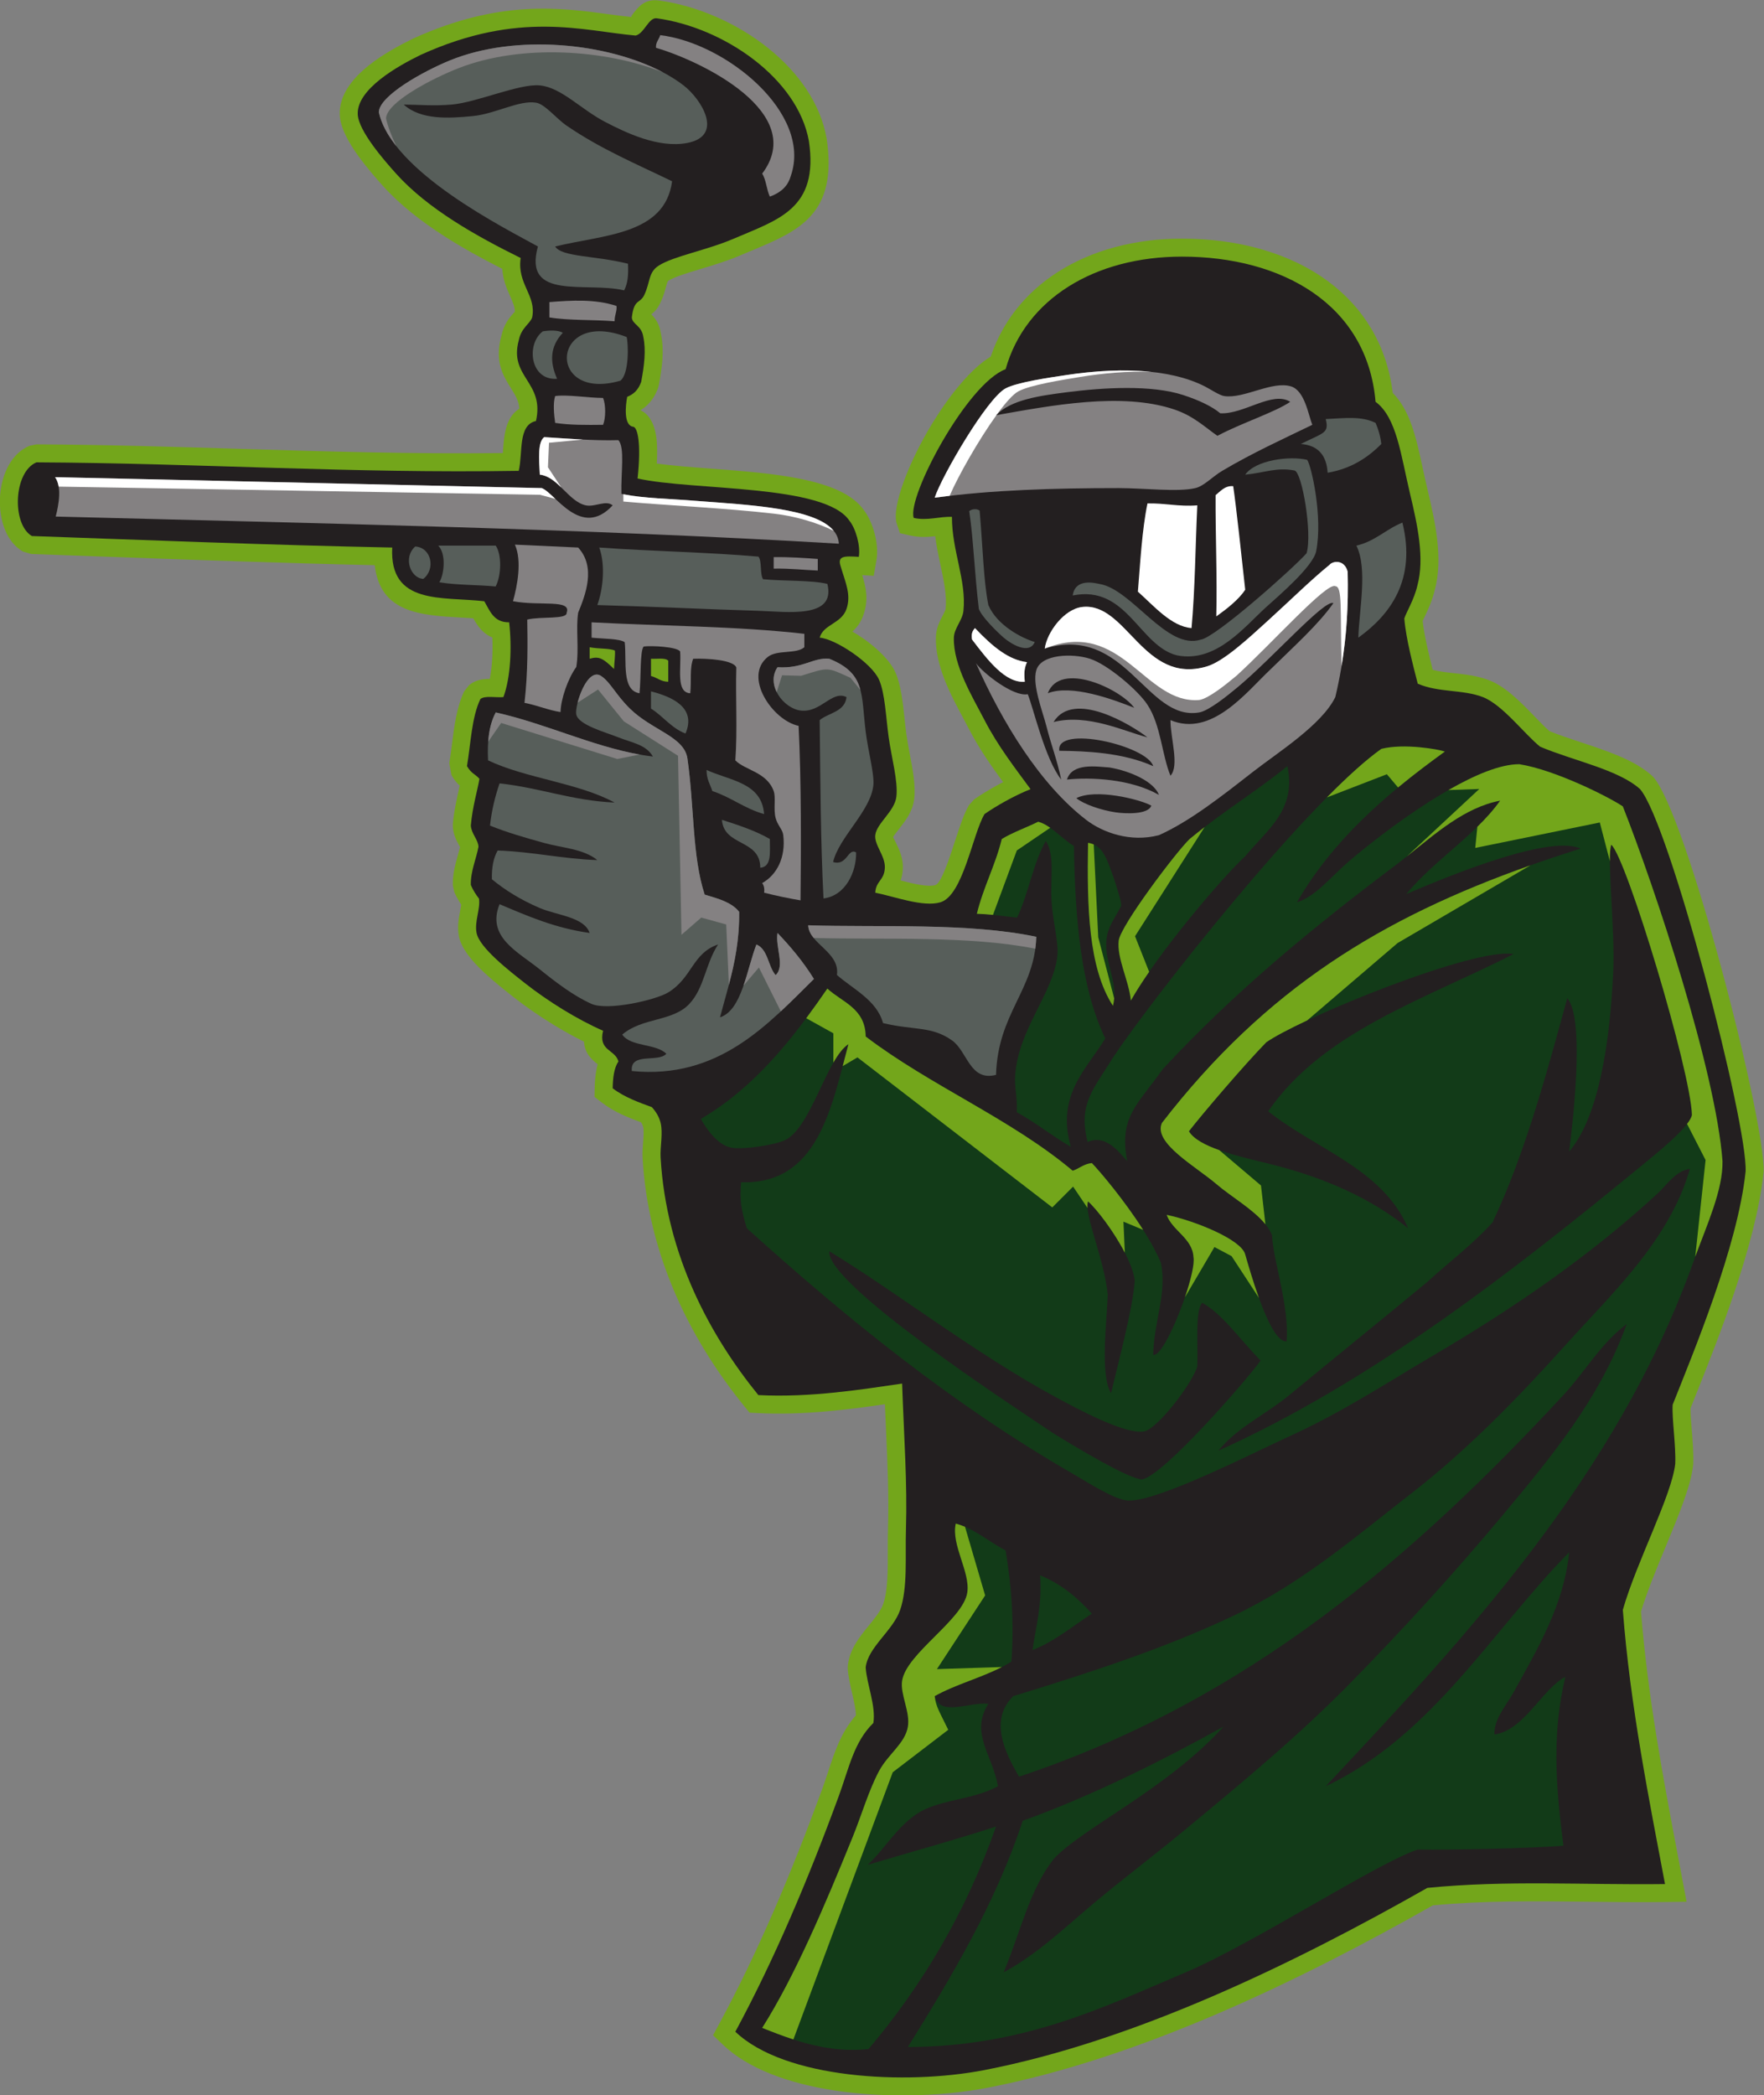 <?xml version="1.0" encoding="UTF-8" standalone="no"?>
<svg
   xmlns:dc="http://purl.org/dc/elements/1.1/"
   xmlns:cc="http://creativecommons.org/ns#"
   xmlns:rdf="http://www.w3.org/1999/02/22-rdf-syntax-ns#"
   xmlns:svg="http://www.w3.org/2000/svg"
   xmlns="http://www.w3.org/2000/svg"
   viewBox="0 0 588.827 699.147"
   height="699.147"
   width="588.827"
   xml:space="preserve"
   id="svg2"
   version="1.1"><rect x="0" y="0" width="588.827" height="699.147" fill="#808080" stroke="none"/><defs
     id="defs6" /><g
     transform="matrix(1.333,0,0,-1.333,0,699.147)"
     id="g10"><g
       transform="scale(0.1)"
       id="g12"><path
         id="path14"
         style="fill:#73a61b;fill-opacity:1;fill-rule:nonzero;stroke:none"
         d="m 1644.73,4084.45 c 38.61,-5.29 86.66,-8.91 136.89,-12.7 153.42,-11.58 325.49,-24.6 381.09,-103.09 11.78,-14.95 21.65,-36.92 27.46,-59.22 5.79,-22.24 8.02,-46.37 4.65,-65.97 l -6.87,-39.97 -28.9,1.81 c 9.96,-32.25 16.08,-61.42 3.29,-99.01 -6.63,-19.48 -16.62,-32.35 -27.88,-42.32 10.15,-5.87 20.25,-12.33 29.93,-19.19 34.34,-24.38 65.86,-55.5 78.15,-83.75 13.62,-31.31 18.12,-73.4 22.6,-115.2 1.53,-14.36 3.07,-28.68 4.74,-40.74 v 0.17 c 2.01,-14.62 5.08,-30.77 8.16,-46.97 7.59,-39.96 15.26,-80.32 11.21,-113.43 -3.84,-31.4 -21.35,-53.8 -37.93,-75.03 -7.53,-9.64 -14.69,-18.8 -14.86,-20.44 -0.08,-0.67 3.47,-6.49 7.05,-13.99 8.94,-18.83 18.35,-38.6 17.29,-64.45 -0.52,-12.43 -2.57,-22.07 -5.5,-30.07 33.37,-8.64 68.75,-16.93 86.87,-11.5 14.89,4.46 34.11,63.39 50.68,114.24 11.06,33.93 21.21,65.09 34.05,86.52 l 12.66,13.88 c 15.23,10.65 36.96,24.08 61.57,37.4 3.55,1.93 7.13,3.82 10.75,5.71 -30.15,41.14 -60.49,84.47 -86.38,134.61 -6.11,11.81 -9.67,18.46 -13.41,25.45 -31.43,58.64 -70.4,131.37 -68.48,202.58 0.6,22.46 8.77,38.23 17.03,54.16 3.47,6.72 7,13.52 7.31,16.54 3.49,33.32 -4.39,70.27 -12.53,108.43 -5.11,23.97 -10.31,48.35 -13.51,73.78 -19.51,-2.22 -39.81,-3.47 -63.81,2.02 l -24.55,5.61 -7.98,23.92 c -13.45,40.33 29.94,155.25 90.75,253.64 43.24,69.95 96.12,135.26 144.62,164.35 30.03,89.46 89.14,161.46 168.42,212.06 84.39,53.85 191.6,83.26 310.44,83.26 139.85,0 270.84,-35.6 367.93,-108.39 85.99,-64.46 144.88,-156.84 159.94,-278.03 43.95,-43.81 58.95,-113.4 75.49,-190.27 3.38,-15.68 6.85,-31.77 11.61,-51.77 9.66,-40.46 19.12,-82.14 24,-124.01 5.14,-44.11 4.87,-87.28 -5.99,-127.37 l 0.36,1.76 c -6.42,-28.2 -17.6,-51.67 -26.28,-69.89 -1.61,-3.37 -3.1,-6.5 -4.32,-9.13 4.24,-38.09 15.67,-84.6 25.28,-122.38 16.73,-4.26 35.36,-6.32 53.77,-8.35 29.61,-3.28 58.83,-6.52 88.16,-17.96 41.26,-16.11 79.4,-55.51 113.53,-90.75 13.53,-13.98 26.32,-27.19 36.99,-36.4 23.55,-9.62 51.52,-18.87 79.59,-28.17 66.66,-22.07 134.02,-44.37 177.37,-83.7 l 3.7,-3.86 c 39.18,-45.39 103.59,-237.85 159.88,-441.71 63.58,-230.29 118.64,-479.47 115.42,-546.78 l -0.35,-2.46 c -18.48,-177.79 -115.09,-419.39 -170.65,-558.38 -0.44,-1.11 -0.51,-1.21 -11.85,-29.88 -0.14,-13.56 1.43,-33.32 3.1,-54.26 2.23,-28.16 4.63,-58.26 3.57,-85.98 l -0.35,-3.16 c -5.34,-50.33 -36.04,-124.38 -68.44,-202.58 -23.05,-55.6 -47.04,-113.48 -61.87,-162.85 16.59,-212.285 56.51,-422.637 91.87,-609.024 4.16,-21.953 8.27,-43.574 12.26,-64.843 l 9.88,-52.578 -53.47,-0.684 c -65.78,-0.82 -130.25,-0.059 -194.19,0.703 C 3845,485.977 3716.45,487.5 3588.03,475.391 3420.06,380.254 3237.73,285.352 3051.36,205.195 2860.49,123.086 2664.51,55.977 2473.84,19.004 2361.41,-2.812 2217.22,-7.598 2088.58,12.188 1976.04,29.512 1873.7,65.918 1810.29,126.602 l -24.7,23.632 16.26,30.157 c 48.14,89.218 92.99,182.734 135.33,279.961 42.25,97.05 82.43,198.867 121.23,304.628 5.59,15.215 10.34,29.688 14.97,43.79 17.17,52.226 32.97,100.293 69.99,142.324 -0.46,15.976 -5.1,36.074 -9.62,55.686 -4.92,21.33 -9.73,42.2 -10.95,61.7 l 0.35,7.56 c 4.53,40.68 28.9,70.72 53.73,101.34 14.53,17.89 29.29,36.1 34.78,52.15 11.76,34.43 11.63,83.95 11.49,133.13 -0.04,18.79 -0.09,37.54 0.46,55.29 2.52,82.01 -1.11,163.42 -5.13,253.65 -0.84,18.85 -1.71,38.09 -2.54,58.22 -91.56,-13.28 -203.79,-28 -319.22,-22.11 l -19.76,1.02 -12.76,15.68 c -67.15,82.64 -132.77,183.3 -180.82,300.1 -39.8,96.8 -67.54,204.2 -74.17,320.94 -0.77,13.53 0.18,26.15 1.14,39.06 1.13,15.14 2.31,30.8 0.26,39.26 -0.71,2.95 -1.95,5.96 -3.63,8.96 -0.53,0.94 -1.1,1.88 -1.74,2.84 -30.1,11.09 -66.88,25.29 -98.46,49.64 l -18.01,13.91 0.43,22.48 c 0.3,15.14 1.39,30.18 4.17,44.9 0.92,4.89 2.04,9.65 3.37,14.28 -16.8,13.42 -32.48,27.97 -34.32,56.68 -24.6,12.11 -49.96,26.16 -74.9,41.36 -36.42,22.21 -71.62,46.5 -102.07,70.57 -18.97,15 -46.85,36.64 -74.33,62.38 -30.24,28.33 -56.08,59.67 -61.84,89.14 -4.58,23.44 -0.85,43.42 2.79,63 1.11,5.95 2.22,11.82 2.77,16.79 -1.38,2.07 -2.77,4.23 -4.16,6.48 -4.81,7.78 -9.23,15.95 -12.98,24.59 l -3.69,16.7 c -0.75,28.58 6.26,53.41 12.96,77.14 1.86,6.58 3.7,13.05 5.13,18.78 -0.69,1.23 -1.64,2.89 -2.59,4.67 -6.9,12.82 -14.02,26.02 -15.5,46.1 v 6.85 c 2.71,32.28 10.12,64.84 16.05,90.94 0.41,1.81 0.83,3.57 1.22,5.31 -6.44,5.73 -13.09,13.24 -20.72,26.35 l -5.45,29.71 c 2.71,16.35 4.64,31.54 6.56,46.72 5.96,47.1 11.92,94.19 30.9,133.59 l 12.48,15.65 c 16.44,13.02 33.86,15.24 51.47,15.11 2.54,12.91 4.32,27.04 5.46,41.77 1.59,20.72 1.85,41.86 0.95,62.01 -23.75,9.71 -36.6,28.23 -47.83,48.05 -9.51,0.66 -19.81,1.25 -30.08,1.82 -101.97,5.73 -202.989,11.43 -216.684,131.17 -224.582,4.87 -446.703,12.97 -661.93,20.79 -68.871,2.51 -137.164,5 -198.012,7.12 l -21.27,6.33 c -20.156,11.8 -34.797,30.71 -44.176,53.34 -10.246,24.7 -14.547,54.45 -12.949,83.07 1.617,28.86 9.359,58.18 23.199,81.81 12.199,20.84 29.105,37.37 50.883,46.4 l 17.402,3.51 c 173.352,-0.92 339.676,-6.03 505.961,-11.13 216.758,-6.65 433.455,-13.29 661.715,-10.67 0.04,0.68 0.08,1.36 0.13,2.04 3.1,43.11 6.21,86.22 41.08,109.1 -1.01,19.5 -10.14,34.08 -19.11,48.38 -21.94,35 -43.33,69.12 -25.67,134.2 l -0.34,-1.7 c 6.14,30.28 20.08,46.27 31.82,59.7 1.09,1.27 1.6,0.84 1.98,0.7 0.88,12.19 -4.83,25.02 -10.78,38.44 -9.18,20.65 -18.68,42.08 -20.45,70.27 -48.25,24.43 -98.18,51.58 -145.48,81.99 -57.7,37.09 -111.52,78.9 -154.11,126.36 -14.558,16.22 -38.75,43.57 -60.941,74.23 -24.687,34.11 -45.324,71.53 -46.488,103.05 -1.797,48.67 30.922,90.55 73.609,124.32 35.363,28 78.87,51.26 110.29,66.49 l 1.05,0.53 c 215.34,97.57 366.7,76.98 490.62,60.11 17.66,-2.4 34.65,-4.72 55.81,-6.82 -0.93,0.87 -1.87,1.99 -0.65,3.62 v -0.18 c 16.54,21.97 32.38,42.98 69.04,37.98 95.4,-13.02 195.88,-56.89 274.3,-120.13 73.92,-59.61 129.29,-137.07 144.83,-223.63 l 0.35,-1.41 c 28.34,-190.73 -70.14,-231.79 -189.44,-281.52 -9.83,-4.09 -19.86,-8.27 -26.43,-11.1 -32.62,-13.98 -67.25,-24.42 -99.4,-34.12 -34.73,-10.47 -66.21,-19.95 -81.12,-29.55 -2.25,-1.45 -3.91,-7.65 -5.99,-15.41 -2.94,-10.97 -6.2,-23.18 -13.63,-38.99 -7.74,-16.44 -15.49,-23.71 -23.09,-29.59 10.14,-10.32 20.22,-23.64 24.12,-48.21 4.35,-20.76 5.18,-42.3 3.74,-64.42 -1.3,-19.87 -4.72,-41.9 -9.13,-65.01 l -1.93,-7.2 c -6.41,-17.46 -15.07,-30.57 -25.59,-40.96 h 0.18 c -5.91,-5.84 -12.11,-10.52 -18.63,-14.39 20.86,-8.97 37.15,-33.97 40.8,-76.72 1.25,-14.67 1.49,-33.49 0.22,-56.78 v 0" /><path
         id="path16"
         style="fill:#231f20;fill-opacity:1;fill-rule:evenodd;stroke:none"
         d="m 1596.6,4047.12 c 141.09,-31.07 468.69,-13.58 530.38,-105.6 16.09,-19.74 28.21,-63.41 23.55,-90.49 -38.07,2.38 -54.24,2.18 -45.13,-24.72 11.91,-40.14 26.45,-70.19 14.4,-105.59 -12.67,-37.26 -57.77,-38.26 -67.2,-72 39.18,-2.86 130.36,-63.21 148.8,-105.6 14.87,-34.17 17.12,-94.22 24,-144 6.83,-49.42 23.92,-110.14 19.2,-148.8 -4.49,-36.78 -49.48,-66.18 -52.8,-96 -2.71,-24.34 25.22,-51.92 24,-81.6 -1.31,-31.81 -22.51,-32.66 -24,-62.4 47.59,-9.33 119.91,-36.97 163.2,-24 56.78,17 80.61,171.1 110.4,220.79 26.96,18.86 72.88,45.53 115.21,62.41 -38.99,53.26 -81.54,107.61 -115.21,172.8 -29.52,57.16 -78.68,136.54 -76.79,206.4 0.63,23.62 21.47,43.09 23.99,67.19 7.93,75.68 -29.08,150.79 -28.8,235.21 -31.19,1.27 -62.07,-10.32 -95.69,-2.64 -17.5,52.46 133.64,336.54 230.09,372.23 49.51,176.08 223.41,281.84 441.6,281.84 248.38,0 463.71,-117.85 484.8,-363.43 52.97,-38.94 63.28,-133.43 86.41,-230.4 18.76,-78.7 36.76,-161.46 18.35,-229.4 -8,-35.16 -27.76,-66.63 -32.76,-82.61 4.06,-50.78 22.15,-117.87 33.61,-163.19 52.2,-22.72 113.2,-14.09 163.19,-33.6 49.5,-19.32 104.45,-93.1 143.32,-124.13 82.07,-34.91 196.1,-57.12 250.28,-106.27 73.86,-85.57 269.93,-838.21 264.23,-957.02 -19.59,-188.48 -132.55,-457.17 -182.62,-583.79 -2.28,-34.22 8.24,-100.41 6.44,-147.69 -8.37,-78.81 -97.06,-246 -131.25,-365.9 18.14,-240.14 66.89,-480.472 105.6,-686.409 -203.21,-2.559 -395.97,10.254 -595.2,-9.59 C 3236.99,327.578 2839.43,135.664 2465.4,63.125 c -198.6,-38.516 -501.07,-21.621 -624,95.996 97.21,180.137 181.49,378.535 259.2,590.391 25.6,69.785 37.51,134.648 86.4,182.402 6.87,42.5 -16.56,96.936 -19.2,139.196 5.63,50.63 68.64,92.02 86.4,144.01 19.17,56.09 12.28,132.87 14.41,201.6 3.56,115.74 -4.76,227.91 -9.61,364.8 -96.62,-13.88 -226.7,-35.6 -359.99,-28.81 -117.9,145.06 -230.71,347.35 -244.8,595.2 -1.5,26.21 6.43,59.86 0,86.41 -3.48,14.33 -11.24,27.56 -21.91,39.18 -29.04,10.72 -68.21,24.16 -98.1,47.22 0.53,26.68 3.44,50.96 14.41,67.19 -8.14,30.28 -50.91,25.91 -38.41,76.81 -63.68,27.8 -137.9,73.45 -196.8,120 -37.97,30.02 -112.75,87.7 -120,124.8 -5.63,28.83 9.74,59.01 6.11,85.87 -7.24,9.4 -14.43,20.14 -20.5,34.13 -0.9,34.15 13.82,66.22 19.19,96 -1.36,18.68 -17.63,31.79 -19.19,52.8 4,47.62 17.76,92.18 21.53,117.18 -11.53,12.66 -20.19,12.82 -31.14,31.62 9.58,57.63 11.75,122.65 33.6,168 11.61,9.2 38.57,3.03 57.6,4.8 18.5,49.88 21.41,125.92 14.4,187.2 -38.88,-0.48 -48.06,28.74 -62.39,52.8 -105.52,11.96 -237.958,-10.17 -230.407,134.4 -306.883,6.07 -612.922,18.69 -902.402,28.8 -50.629,29.65 -46.133,160.55 11.508,184.46 409.359,-2.19 786.812,-28.06 1207.691,-21.26 10.75,45.26 -2.64,114.64 43.2,124.8 22.09,97.98 -68.23,109.33 -43.2,201.6 6.02,31.79 28.43,41.76 33.6,57.6 11.28,55.48 -38.3,83.26 -28.8,148.8 -109.61,54.11 -232.27,122.35 -311.999,211.2 -28.555,31.82 -94.442,106.68 -96,148.8 -2.321,62.85 100.336,120.65 158.399,148.8 246.6,111.74 406.13,59.46 537.6,47.99 21.78,5.24 32.48,45.98 52.8,43.21 167.47,-22.87 352.75,-149.96 380.98,-307.21 25.22,-169.79 -75.99,-196.33 -188.98,-244.79 -66.68,-28.6 -150.33,-43.46 -187.2,-67.2 -26.3,-16.94 -20.54,-40.4 -35.97,-73.21 -10.89,-23.17 -25.65,-8.53 -31.23,-56.39 0.86,-17.76 24.82,-19.72 28.8,-49.13 6.89,-32.35 2.43,-71.15 -5.44,-112.42 -7.97,-21.74 -20,-31.06 -34.96,-37.14 -4.28,-21.83 -9.24,-71.93 14.94,-74.9 10.98,-1.34 20.59,-40.71 11.06,-129.61 z m -119.99,-422.4 c 21.26,-4.34 50.65,-2.28 63.26,-8.37 1.05,-12.87 -1.6,-28.06 -2.22,-46.15 -27.67,27.19 -37.71,32.53 -61.04,25.72 0,9.6 0,19.2 0,28.8 z m 153.59,-28.8 c 15.02,-0.98 35.24,3.24 43.21,-4.8 0,-17.6 0,-35.2 0,-52.8 -18.98,0.22 -27.84,10.57 -43.21,14.4 0,14.39 0,28.8 0,43.2 v 0" /><path
         id="path18"
         style="fill:#848182;fill-opacity:1;fill-rule:evenodd;stroke:none"
         d="m 1927.8,4752.72 c -8.25,17.34 -9.18,42.02 -19.19,57.6 114.35,151.39 -149.06,280.68 -265.89,314.91 -1.25,14.06 7.93,21.56 10.58,31.72 165.88,-20.05 380.55,-195.95 327.3,-351.43 -6.64,-23.6 -20.88,-40.88 -52.8,-52.8 v 0" /><path
         id="path20"
         style="fill:#575e5a;fill-opacity:1;fill-rule:evenodd;stroke:none"
         d="m 1011,4983.12 c 43.09,-39.08 113.63,-34.53 172.8,-28.8 56.81,5.5 115.84,40.35 158.4,33.6 22.57,-3.58 50.81,-39.83 76.8,-57.6 85.26,-58.29 170.46,-93.89 264,-139.2 -17.86,-134.15 -170.65,-133.35 -292.8,-163.2 16.52,-26.64 99.66,-22.48 182.41,-43.2 1.26,-28.47 -0.44,-48.65 -9.61,-66.68 -96.12,22.66 -253.75,-27.09 -216,109.88 -79.09,44.2 -365.098,185.61 -398.391,336 0.829,41.46 112.161,102.86 177.591,129.6 188.12,76.87 457.78,36.09 585.6,-62.4 44.16,-34.01 102.22,-125.87 9.6,-144 -72.44,-14.18 -155.52,26.29 -206.4,52.8 -60.7,31.63 -109.46,86.08 -163.2,91.2 -51.66,4.92 -158.09,-42.71 -220.8,-48 -45.27,-3.83 -81.7,-0.28 -120,0 v 0" /><path
         id="path22"
         style="fill:#848182;fill-opacity:1;fill-rule:evenodd;stroke:none"
         d="m 1543.8,4479.12 c 1.73,-12.78 -4.85,-22.28 -4.79,-38.4 -53.3,4.31 -113.69,1.52 -163.21,9.6 0,12.8 0,25.6 0,38.4 56.53,4.42 113.22,8.05 168,-9.6 v 0" /><path
         id="path24"
         style="fill:#575e5a;fill-opacity:1;fill-rule:evenodd;stroke:none"
         d="m 1409.4,4411.92 c -32.64,-34.94 -32.96,-72.97 -14.4,-115.2 -67.69,-4.94 -78.02,86.62 -35.91,118.72 17.03,2.8 38.57,3.52 50.31,-3.52 v 0" /><path
         id="path26"
         style="fill:#575e5a;fill-opacity:1;fill-rule:evenodd;stroke:none"
         d="m 1569.25,4401.28 c 4.29,-16.38 6.79,-92.19 -15.85,-109.36 -187.13,-54.17 -174.61,183.4 15.85,109.36 v 0" /><path
         id="path28"
         style="fill:#848182;fill-opacity:1;fill-rule:evenodd;stroke:none"
         d="m 3286.2,4181.52 c -70.43,-34.21 -150.18,-70.34 -225.59,-115.2 -25.26,-15.03 -45.23,-38 -67.21,-43.21 -43.97,-10.41 -128.77,0 -191.99,0 -163.78,0 -316.92,-4.68 -460.81,-23.99 17.84,54.27 131.06,248.87 177.6,273.6 29.53,15.69 111.76,27.31 153.61,33.6 116.1,17.46 251.33,19.13 345.59,-28.8 12.4,-6.31 36.23,-22.2 48,-24 49.49,-7.55 120.8,39.21 168,24 34.13,-11 43.01,-71.78 52.8,-96 z m -230.4,28.8 c -21.53,17.96 -54.38,33.07 -92.37,45.56 -80.16,26.33 -201.58,18.82 -291.62,7.24 -67.14,-8.64 -139.86,-18.39 -177.61,-57.6 137.19,24.19 314.78,58.66 446.41,14.4 48.31,-16.25 76.73,-44.28 107.96,-65.98 61.2,32.6 143.25,58.54 182.45,85.14 -44.87,28.09 -115.13,-31.41 -175.22,-28.76 v 0" /><path
         id="path30"
         style="fill:#848182;fill-opacity:1;fill-rule:evenodd;stroke:none"
         d="m 1510.2,4248.72 c 6.97,-17.02 6.97,-50.18 0,-67.2 -42.15,-0.56 -84,-0.81 -120,4.79 -2.94,20.97 -5.74,48.98 0,67.21 30.64,4.25 81.15,-4.54 120,-4.8 v 0" /><path
         id="path32"
         style="fill:#575e5a;fill-opacity:1;fill-rule:evenodd;stroke:none"
         d="m 3444.6,4186.31 c 6.86,-15.53 12.08,-32.72 14.4,-52.79 -34.23,-34.57 -75.79,-61.82 -134.4,-72 -2.71,43.69 -23.96,68.83 -67.2,72 58.45,29.05 71.02,26.7 62.4,62.4 47.24,2.1 89.04,8.18 124.8,-9.61 v 0" /><path
         id="path34"
         style="fill:#848182;fill-opacity:1;fill-rule:evenodd;stroke:none"
         d="m 1548.61,4143.12 c 16.59,-19.16 6.03,-80.55 7.53,-134.4 53.2,-11.49 119.94,-11.99 186.84,-17.56 155.61,-11.9 352.82,-20.4 357.62,-107.24 -638.16,37.97 -1318.12,51.2 -1961.108,67.92 7.957,30.99 15.446,74.21 -1.519,98.62 L 1356.6,4023.11 c 33.32,-12.07 98.52,-128.58 177.6,-43.19 -17.28,14.09 -44.42,-4.92 -67.2,0 -43.37,9.35 -69.83,72.17 -115.2,76.79 -2.44,41.2 -5.16,82.26 10.97,93.95 60.47,-3.54 120.1,-9.28 185.84,-7.54 v 0" /><path
         id="path36"
         style="fill:#575e5a;fill-opacity:1;fill-rule:evenodd;stroke:none"
         d="m 3273.25,4093.9 c 10.27,-13.51 39.82,-142.52 22.55,-229.18 -8.07,-38.06 -93.33,-110.88 -124.79,-139.2 -53.85,-48.45 -124.92,-140.44 -223.2,-121.19 -94.56,22.72 -125.81,177.58 -261.61,149.99 6.34,44.12 55.62,31.02 67.2,28.8 81.74,-13.42 168.29,-167.17 253.86,-139.2 35.47,4.69 227.06,174.42 264.55,216 14.87,49.14 -11.25,203.24 -30.1,207.23 -44.85,8.71 -74.85,-5.71 -123.51,-10.44 25.76,36.77 111.33,47.5 155.05,37.19 v 0" /><path
         id="path38"
         style="fill:#ffffff;fill-opacity:1;fill-rule:evenodd;stroke:none"
         d="m 3088.1,4027.92 c 7.25,-46.89 23.12,-195.56 30.1,-259.2 -16.09,-24.87 -47.91,-49.44 -72.44,-66.77 2.5,95.35 -2.35,207.08 -1.74,303.59 10.9,8.29 22.89,24.36 44.08,22.38 v 0" /><path
         id="path40"
         style="fill:#ffffff;fill-opacity:1;fill-rule:evenodd;stroke:none"
         d="m 2998.2,3979.92 c -4.84,-102.36 -5.53,-208.87 -14.4,-307.2 -50.36,3.72 -94.64,55.76 -134.4,91.2 6.17,73.92 10.12,153.08 24,220.8 44.19,0.98 77.99,-8.41 124.8,-4.8 v 0" /><path
         id="path42"
         style="fill:#575e5a;fill-opacity:1;fill-rule:evenodd;stroke:none"
         d="m 2591.19,3637.8 c -14.17,-33.01 -60.46,-4.14 -77.79,10.92 -16.86,14.64 -54.48,51.42 -62.24,71.83 -10.52,86.19 -13.93,179.52 -24.16,244.97 7.1,5.56 19.05,6.72 26.15,1.16 8.02,-93.11 9.69,-175.13 21.85,-236.36 21.43,-50.28 82.34,-82.3 116.19,-92.52 v 0" /><path
         id="path44"
         style="fill:#575e5a;fill-opacity:1;fill-rule:evenodd;stroke:none"
         d="m 3511.81,3936.72 c 35.62,-143.73 -31.39,-231.31 -110.4,-288 2.37,71.71 23.73,172.21 -4.81,230.4 46.87,10.74 74.01,41.19 115.21,57.6 v 0" /><path
         id="path46"
         style="fill:#575e5a;fill-opacity:1;fill-rule:evenodd;stroke:none"
         d="m 1241.4,3879.12 c 15.48,-22.78 14.05,-75 -0.21,-102.24 -48.41,4.39 -95.44,3.14 -140.99,10.39 12.28,20.32 17.41,71.56 -2.8,91.85 h 144 v 0" /><path
         id="path48"
         style="fill:#848182;fill-opacity:1;fill-rule:evenodd;stroke:none"
         d="m 1447.8,3874.32 c 45.36,-49.49 18.08,-118.72 0,-163.2 -6.23,-40.02 2.76,-91.21 -4.7,-135.84 -20.66,-28.58 -38.59,-79.38 -39.44,-112.82 -31.09,4.78 -57.74,16.85 -90.26,23.06 8.85,77.58 7.8,151.57 6.87,208.46 33.89,8.44 100.15,-0.41 98.73,17.14 12.89,34.42 -67.11,16.12 -134.4,28.8 10.87,38.77 22.84,101.23 4.8,141.63 l 158.4,-7.23 v 0" /><path
         id="path50"
         style="fill:#575e5a;fill-opacity:1;fill-rule:evenodd;stroke:none"
         d="m 1500.6,3874.32 c 129.94,-9.27 275.38,-11.87 398.68,-22.75 9.1,-11.19 3.27,-43.31 11.51,-56.57 52.88,-5.06 120.25,-2.01 161.01,-11.66 22.21,-88.13 -101.23,-69.55 -172.79,-67.43 -132.06,3.93 -256.83,10.41 -403.21,14.41 14.36,40.11 20.64,100.07 4.8,144 v 0" /><path
         id="path52"
         style="fill:#848182;fill-opacity:1;fill-rule:evenodd;stroke:none"
         d="m 1937.4,3850.32 c 40.55,0.54 78.95,-2.31 110.41,-4.58 0,-8 0,-21.02 0,-29.02 -32.85,1.28 -68.61,5.55 -110.41,4.8 0,9.59 0,19.2 0,28.8 v 0" /><path
         id="path54"
         style="fill:#848182;fill-opacity:1;fill-rule:evenodd;stroke:none"
         d="m 1481.4,3687.12 c 177.8,-9.41 364.82,-9.58 532.8,-28.8 0,-11.2 0,-22.41 0,-33.6 -20.41,-17.72 -67.68,-5.61 -91.2,-24 -62.81,-49.12 11.1,-158.98 76.8,-172.8 7.05,-141.46 6.22,-315.59 4.8,-436.8 -31.46,5.33 -61.84,11.76 -91.2,19.2 1.54,11.13 -0.77,18.43 -4.79,24 36.64,20.77 59.38,63.67 52.79,120 -1.76,15.07 -14.29,24.11 -19.2,43.2 -5.74,22.36 1.06,50.8 -4.8,67.2 -16.97,47.55 -72.11,52.26 -96,76.8 5.49,76.11 0.24,158.13 2.45,232.51 -7.05,19.3 -74.51,23.08 -108.05,21.89 -9.26,-24.33 -3.99,-56.1 -7.3,-86.4 -36.33,1.97 -22.23,62.55 -25.36,104.47 -6.25,11.72 -71.24,15.22 -91.2,12.61 -9.75,-10.19 -6.43,-79.6 -10.54,-117.08 -45.45,7.34 -31.75,80.34 -37.04,127.85 -13.23,9.18 -52.5,8.21 -82.96,11.35 0,12.8 0,25.6 0,38.4 v 0" /><path
         id="path56"
         style="fill:#575e5a;fill-opacity:1;fill-rule:evenodd;stroke:none"
         d="m 2086.2,3087.12 c 35.12,-10.98 37.05,36.38 57.61,23.99 0.99,-47.81 -25.82,-108.27 -81.61,-115.2 -7.47,144.54 -7.87,296.14 -9.6,446.41 22.81,18.79 62.86,20.34 67.2,57.6 -36.51,18.08 -64.42,-40.19 -115.2,-33.61 -42.4,5.51 -87.7,63.9 -57.6,108.4 64.79,-3.95 88.66,24.97 129.6,21.21 91.37,-36.94 79.49,-87.93 91.2,-182.4 6.22,-50.13 22.13,-106.86 19.2,-134.4 -6.88,-64.73 -86.14,-129.9 -100.8,-192 v 0" /><path
         id="path58"
         style="fill:#575e5a;fill-opacity:1;fill-rule:evenodd;stroke:none"
         d="m 1764.6,3005.52 c 33.2,-10 67.55,-18.85 86.4,-43.2 1.06,-105.06 -26.34,-181.66 -47.99,-264 54.69,17.52 66.58,118.83 91.19,182.39 29.21,-12.37 28.84,-54.36 48,-76.79 24.33,22.78 -1.15,70.11 4.8,105.6 33.6,-35.21 64.93,-72.66 91.2,-115.2 -114.27,-112.43 -237.73,-252.11 -456,-230.39 -4.68,47.87 66.1,20.29 86.41,43.2 -26.52,26.27 -88.84,16.75 -110.41,47.99 50.12,43.02 125.98,32.11 168,76.79 37.67,40.07 39.98,99.77 72,148.8 -64.66,-21.94 -64.26,-82.93 -124.79,-119.99 -31.33,-19.18 -151.87,-46.64 -192.01,-28.81 -44.62,19.84 -88.99,53.74 -129.6,86.41 -55.17,44.39 -134.1,80.98 -100.8,163.2 69.77,-29.43 138.56,-59.84 225.61,-72 -14.05,40.18 -80.43,43.62 -124.81,62.4 -47.48,20.11 -88.28,45.62 -120,72 -0.82,29.62 4,53.6 14.4,72 88.12,-3.08 161.47,-20.94 249.6,-24.01 -34.49,28.32 -88.32,30.35 -134.4,43.21 -47.22,13.18 -94.04,26.64 -134.4,43.2 4.35,38.85 12.94,73.46 24,105.6 101.09,-10.91 180.9,-43.1 288.01,-48 -91.25,49.56 -221.35,60.26 -316.81,105.6 -2.55,48.95 2.93,89.87 19.2,120 134.89,-29.97 260.76,-94.37 393.6,-110.4 -17.31,30.08 -51.97,34.29 -86.39,48 -33.04,13.15 -100.6,31.14 -105.6,57.6 -4.19,22.07 26.99,119.41 62.39,96 23.03,-15.24 36.71,-47.01 72,-81.61 55.55,-54.43 136.15,-70.05 144,-124.79 17.58,-122.52 11.57,-243.76 43.2,-340.8 v 0" /><path
         id="path60"
         style="fill:#575e5a;fill-opacity:1;fill-rule:evenodd;stroke:none"
         d="m 1630.2,3514.32 c 52.22,-13.5 114.4,-40.2 86.4,-105.6 -35.85,13.74 -55.86,43.34 -86.4,62.39 0,14.41 0,28.81 0,43.21 v 0" /><path
         id="path62"
         style="fill:#123b18;fill-opacity:1;fill-rule:evenodd;stroke:none"
         d="m 3223.8,3327.12 c 23.4,-109.52 -50.82,-159.07 -105.6,-225.6 -52.7,-47.68 -218,-240.47 -286.34,-361.18 -4.93,50.02 -35.5,106.02 -30.45,149.98 4.25,37.12 144,222.34 177.59,254.4 84,69.36 166.2,118.62 244.8,182.4 v 0" /><path
         id="path64"
         style="fill:#575e5a;fill-opacity:1;fill-rule:evenodd;stroke:none"
         d="m 1769.4,3317.52 c 57.99,-26.81 138.29,-31.32 144,-110.41 -48.85,13.56 -82.58,42.23 -129.59,57.61 -5.46,16.94 -14.88,29.92 -14.41,52.8 v 0" /><path
         id="path66"
         style="fill:#575e5a;fill-opacity:1;fill-rule:evenodd;stroke:none"
         d="m 1807.8,3192.72 c 42.41,-13.59 84.51,-27.49 120,-48 -0.28,-31.72 5.55,-69.54 -24,-72 0.1,72.1 -91.03,52.96 -96,120 v 0" /><path
         id="path68"
         style="fill:#123b18;fill-opacity:1;fill-rule:evenodd;stroke:none"
         d="m 2689.32,3127.19 c 2.68,-182.91 17.86,-356.7 78.48,-481.67 -45.25,-75.09 -123.91,-141.28 -86.25,-271.28 -50.95,29.61 -87.82,60.47 -135.34,86.54 1.81,40.47 -6.46,61.23 -4.01,93.54 8.78,115.72 94.5,203 105.6,297.6 3.75,32.02 -10.94,83.61 -14.4,134.4 -4.12,60.47 9.27,115.13 -14.4,153.6 -32.18,-55.82 -43.56,-132.44 -72,-192 -33.48,3.32 -64.92,8.68 -100.8,9.6 16.26,66.94 45.96,120.44 62.41,187.2 27.57,16.71 60.9,28.3 91.19,43.2 30.49,-7.77 57.1,-40.8 89.52,-60.73 v 0" /><path
         id="path70"
         style="fill:#123b18;fill-opacity:1;fill-rule:evenodd;stroke:none"
         d="m 2724.6,3135.12 c 38.62,-5.71 47.63,-41.67 67.21,-96 7.21,-25.34 16.74,-50.41 15.65,-61.88 -11.1,-23.13 -29.58,-46.87 -34.86,-72.52 -13.15,-63.88 30.31,-114.66 14.4,-177.59 -61.79,95 -64.99,248.6 -62.4,407.99 v 0" /><path
         id="path72"
         style="fill:#575e5a;fill-opacity:1;fill-rule:evenodd;stroke:none"
         d="m 2595,2899.92 c -3.95,-133.88 -96.25,-190.39 -100.8,-345.6 -65.9,-17.07 -71.31,58.88 -110.4,86.4 -51.68,36.37 -95.44,24.62 -172.57,43.2 -15.71,57.88 -76.57,85.72 -115.43,120.46 7.95,57.28 -70.12,77.68 -72,124.34 176.74,-5.77 400.95,7.2 571.2,-28.8 v 0" /><path
         id="path74"
         style="fill:#123b18;fill-opacity:1;fill-rule:evenodd;stroke:none"
         d="m 2393.4,1431.11 c 49.95,-14.04 82.36,-45.62 124.8,-67.18 14.55,-86.72 21.84,-182.45 14.4,-278.4 -56.71,-36.1 -132.59,-53.01 -192,-86.409 14.51,-52.285 84.81,-14.16 134.4,-19.199 -46.85,-72.891 10.87,-128.906 24,-206.406 -59.01,-31.68 -126.39,-31.973 -182.4,-57.598 -61.67,-28.203 -98.82,-98.047 -144,-139.199 92.28,27.812 219.11,62.422 321.6,95.996 -75.03,-214.57 -186.42,-400.313 -319.31,-557.031 -99.66,-10.664 -186.35,20.957 -266.28,53.027 82.37,129.941 158.08,309.453 225.59,475.215 23.5,57.676 41.23,119.668 67.2,167.988 22.56,41.992 65.01,68.848 72,110.41 6.33,37.617 -19.6,81.246 -14.4,115.196 10.5,68.5 152.9,153.09 163.2,220.8 7.85,51.6 -40.86,119.38 -28.8,172.79 v 0" /><path
         id="path76"
         style="fill:#575e5a;fill-opacity:1;fill-rule:evenodd;stroke:none"
         d="m 1039.8,3876.89 c 40.45,-2.3 51.73,-56.54 20.21,-81.03 -32.5,1.62 -51.15,53.91 -20.21,81.03 v 0" /><path
         id="path78"
         style="fill:#123b18;fill-opacity:1;fill-rule:evenodd;stroke:none"
         d="M 3064.02,922.988 C 2923.57,767.344 2708.73,668.105 2638.2,591.113 2576.78,511.387 2557.06,412.715 2513.4,307.91 c 83.67,44.844 153.12,111.992 225.6,172.813 71.98,60.371 148.53,117.851 220.8,177.597 146.5,121.094 290.04,239.532 422.4,374.39 130.91,133.4 257.42,272.06 379.21,417.6 119.56,142.91 245.32,293.87 311.99,480 -64.33,-47.56 -104.52,-119.61 -158.4,-177.6 -368.5,-396.62 -783.27,-761.929 -1363.19,-955.19 -36.02,61.757 -74.99,142.05 -14.41,201.601 201.01,61.639 381.83,120.959 552,201.599 170.77,80.92 303.2,196.12 446.4,307.19 136.78,106.09 264.28,236.54 384,369.61 117.54,130.62 260.77,262.69 312.01,441.6 -36,-5.21 -57.65,-40.35 -81.6,-62.4 -167.24,-153.93 -355.02,-283.87 -566.41,-408.01 -110.69,-65 -223.23,-139.61 -360,-201.58 -81.67,-37.01 -324,-161.25 -398.4,-158.42 -33.51,1.29 -98.94,43.97 -139.2,67.21 -303.84,175.39 -568.09,390.76 -816,614.39 -14.11,46.33 -18.27,68.15 -14.4,115.22 192.24,-6.21 226.16,186.31 268.8,345.59 -54.9,-35.57 -93.31,-208.35 -158.4,-240.01 -25.93,-12.59 -105.09,-24.43 -134.4,-19.2 -34.44,6.18 -62.6,46.98 -76.8,72.02 135.04,79.35 229.36,199.43 316.8,326.39 37.4,-34.61 94.95,-49.05 96,-120 161.66,-123.13 363.65,-205.96 518.4,-336 16.85,5.56 27.59,17.2 48,19.2 26.67,-27.52 133.16,-154.22 172.8,-249.59 15.88,-77.13 -17.66,-146.43 -19.2,-230.41 28.21,-9.01 109.36,201.4 100.81,244.8 -2.65,47.19 -52.8,65.51 -67.2,105.61 73.25,-15.55 186.1,-61.94 196.52,-98.34 17.62,-61.59 64.29,-222 103.8,-218.46 7.62,86.87 -33.9,203.18 -36.48,266.15 -21.04,50.57 -93.3,88.22 -139.05,127.44 -51.47,44.12 -159.54,103.38 -136.55,153.3 289.26,374.14 616.05,550.74 1048.55,686.7 -74.95,33.28 -299.56,-55.12 -436.79,-113.89 71.55,86.28 173.66,147.2 235.19,233.88 -101.18,-19.29 -180.73,-100.59 -264,-163.19 -204.06,-153.41 -400.2,-314.14 -580.79,-508.81 -65.28,-92.01 -109.81,-119.76 -89.19,-230.39 -24.55,28.16 -55.78,66.86 -99.05,48.01 -24.68,95.74 15.9,133.32 63.43,211.19 97.27,146.51 486.89,641.59 672,772.8 57.02,14.45 143.97,-1.17 159.1,-6.71 -109.34,-79.51 -269.51,-201.66 -370.3,-377.29 46.58,14.32 85.05,63.8 128.04,100.8 83.93,72.24 309.7,245.53 428.76,244.8 90.6,-14.21 226.58,-83.35 259.2,-105.6 80.13,-203.03 232.55,-660.5 249.6,-888 1.23,-75 -41.94,-165.37 -71.99,-249.61 -193.32,-541.64 -577.12,-947.93 -921.61,-1315.194 268.38,126.836 420.6,395.414 609.6,585.604 -13.05,-131.87 -80.17,-243.59 -139.19,-350.41 -18.48,-33.417 -48.99,-65.878 -48.01,-105.585 74.79,10.176 120.8,115.855 177.6,144.005 -33.92,-142.54 -24.07,-271.896 -4.8,-422.403 -77.36,-6.387 -281.54,-10.899 -364.79,-9.61 -102.48,-33.965 -410.07,-234.551 -580.81,-307.207 -209.19,-88.984 -406.35,-185.879 -696,-187.187 106.63,171.757 218.62,357.031 287.65,566.406 173.02,62.168 351.75,151.875 502.97,235.859 z M 2604.6,1301.52 c 53.39,-21.81 94.18,-56.23 129.6,-95.99 -48.49,-31.53 -91.63,-68.38 -148.8,-91.21 8.8,60 24.52,113.08 19.2,187.2 z m 1435.2,1512 c -8.16,-179.57 -36.71,-365.08 -110.4,-451.2 8.01,63.58 40.71,332.2 -4.8,384 -43.58,-158.94 -102.62,-383.76 -187.2,-561.59 -48.94,-54.44 -111.98,-101.53 -163.2,-148.81 -119.34,-98.65 -231.52,-189.28 -345.59,-283.21 -59.91,-49.31 -130.63,-80.95 -177.6,-139.19 383.11,172.69 737.94,449.25 1055.99,710.41 39.66,32.55 122.88,98.61 129.84,129.59 -2.71,110.54 -163.42,642.55 -201.84,676.8 -11.86,-27.7 9.59,-211.47 4.8,-316.8 z m -868.79,-177.6 c -53.19,-54.28 -162.2,-181.68 -193.79,-222.85 23.84,-39.53 118.46,-61.27 193.79,-79.55 144.28,-34.98 260.16,-87.06 355.19,-163.21 -64.63,149.79 -231.26,197.54 -350.4,292.82 136.81,199.19 391.7,280.28 614.41,393.59 -97.82,17.3 -526.99,-157.31 -619.2,-220.8 z m -397.05,-632.07 c -1.69,-59.96 -20.11,-200.9 8.24,-246.33 18.14,76.78 54.66,212.07 59.32,281.48 -5.64,59.48 -83.53,168.89 -116.92,198.52 -10.78,-31.74 40.79,-144.41 49.36,-233.67 z M 2638.2,1656.72 c 56.64,-34.71 183.5,-111.35 220.8,-115.2 52.77,6.43 268.54,255.63 297.6,297.6 -58.41,60.88 -95.51,116.13 -146.07,144.67 -18.31,-19.55 -10.13,-105.9 -12.33,-159.06 -11.51,-41.12 -99.92,-158.17 -134.4,-163.21 -47.93,-7.01 -165.37,56.39 -220.8,86.39 -200.86,108.77 -408.19,269.53 -566.4,364.8 -6.94,-82.63 452.46,-382.73 561.6,-455.99 v 0" /><path
         id="path80"
         style="fill:#848182;fill-opacity:1;fill-rule:evenodd;stroke:none"
         d="m 3374.76,3813.57 c 3.01,-117.29 -7.9,-216.24 -30.96,-313.65 -34.03,-69.76 -143.74,-138.34 -206.4,-187.2 -76.93,-60 -157.64,-123.76 -235.2,-158.4 -71.99,-18.9 -141.54,6.91 -182.4,38.4 -115.76,89.19 -209.16,242.52 -275.82,392.03 17,-23.81 93.34,-84.72 129.61,-77.59 13.4,-31.19 42.61,-161.34 83.81,-213.64 -11.02,52.07 -23.92,82.34 -36.95,133.28 -9.67,37.85 -36.14,103.65 -25.45,140.31 11.9,40.84 91.04,42.73 134.4,28.81 44.95,-14.43 121.82,-80.56 144,-115.2 33.53,-50.64 36.29,-126.34 57.61,-177.6 22.92,24.88 -0.08,93.41 0,139.2 103.34,-43.65 190.59,70.69 249.6,126.12 61.9,60.68 120.74,113.19 158.39,166.68 -21.43,10.83 -152.33,-137.65 -239.42,-210.12 -26.04,-21.7 -72.44,-59.3 -96.58,-63.48 -132.56,-22.97 -183.78,221.37 -386.74,159.91 5.62,41.12 48.4,98.92 93.95,104.09 111.41,12.65 152.93,-196.12 311.99,-148.8 42.57,12.66 104.78,70.8 153.6,115.2 57.81,52.57 107,101.3 153.6,139.19 8.47,10.14 37.66,13.6 45.36,-17.54 z m -933.37,-140.85 c 46.88,-49.55 85.81,-79.7 130.28,-85.38 -6.34,-14.05 -7.69,-25.8 -5.47,-49.02 -48.77,-3.66 -92.52,53.87 -132.14,105.88 -2.64,16.85 2.44,22.21 7.33,28.52 z m 182.41,-163.2 c 58.42,23.3 163.14,-15.1 216.53,-36.41 -34.38,47.5 -185.72,118.23 -216.53,36.41 z m 14.4,-72 c 85.8,21.69 178.52,-23.81 235.2,-38.4 -39.83,30.95 -185.22,119.81 -235.2,38.4 z m 14.4,-72 c 66.01,-0.72 158.46,-4.07 235.2,-38.4 -15.25,51.75 -244.38,104.29 -235.2,38.4 z m 125.58,-41.75 c -31.03,1.92 -93.09,12.63 -106.37,-30.25 59.81,6.38 159.96,1.71 230.39,-38.4 -13.08,33.97 -72.45,59.9 -124.02,68.65 z m -82.9,-76.84 c 18.15,-14.98 61.99,-30.09 98.06,-35.45 22,-3.27 81.46,-6.77 89.81,16.77 -30.88,16.75 -140.38,42.98 -187.87,18.68 v 0" /><path
         id="path82"
         style="fill:#73a61b;fill-opacity:1;fill-rule:evenodd;stroke:none"
         d="m 3322.56,3248.77 150.38,58.04 28.03,-33.12 c 41.83,34.58 82.1,64.45 117.13,89.92 -15.13,5.54 -102.08,21.16 -159.1,6.71 -38.21,-27.09 -85.16,-69.71 -136.44,-121.55 z m 304.56,18.49 77.2,2.66 -181.55,-168.95 c 72.7,57.96 144.92,122.79 233.83,139.74 -16.53,-23.29 -36.03,-44.72 -57.04,-65.29 l -5.3,-53.05 311.87,63.72 25.25,-96.99 c -0.08,20.12 0.89,34.83 3.62,41.22 38.42,-34.25 199.13,-566.26 201.84,-676.8 -1.38,-6.14 -5.77,-13.64 -12.19,-22 l 46.37,-90.47 -25.85,-241.91 c 29.76,81.21 69.41,167.27 68.23,239.18 -17.05,227.5 -169.47,684.97 -249.6,888 -32.62,22.25 -168.6,91.39 -259.2,105.6 -47.45,0.29 -111.87,-27.08 -177.48,-64.66 v 0" /><path
         id="path84"
         style="fill:#73a61b;fill-opacity:1;fill-rule:evenodd;stroke:none"
         d="m 3832.61,3078.91 -332.84,-194.63 -226.34,-193.66 c -45.66,-21.45 -82.18,-40.76 -102.42,-54.7 -53.19,-54.28 -162.2,-181.68 -193.79,-222.85 11.74,-19.5 40.71,-34.65 76.06,-47.21 l 104.43,-88.54 11.05,-97.12 c -30.44,37.67 -85.29,68.57 -122.56,100.52 -51.47,44.12 -159.54,103.38 -136.55,153.3 260.58,337.03 551.63,513.77 922.96,644.89 v 0" /><path
         id="path86"
         style="fill:#73a61b;fill-opacity:1;fill-rule:evenodd;stroke:none"
         d="m 3016.43,3174.5 -174.14,-273.15 35.34,-89.14 c -17.63,-25.47 -33.31,-49.87 -45.77,-71.87 -4.93,50.02 -35.5,106.02 -30.45,149.98 4.25,37.12 144,222.34 177.59,254.4 12.52,10.33 25,20.22 37.43,29.78 v 0" /><path
         id="path88"
         style="fill:#73a61b;fill-opacity:1;fill-rule:evenodd;stroke:none"
         d="m 2738.87,3131.12 11.27,-232.51 39.95,-153 c -0.52,-6.05 -1.5,-12.21 -3.09,-18.48 -61.79,95 -64.99,248.6 -62.4,407.99 5.28,-0.78 9.99,-2.13 14.27,-4 v 0" /><path
         id="path90"
         style="fill:#73a61b;fill-opacity:1;fill-rule:evenodd;stroke:none"
         d="m 2486.59,2954.79 59.66,161.24 83.63,56.74 c -9.84,6.96 -19.74,12.51 -30.08,15.15 -30.29,-14.9 -63.62,-26.49 -91.19,-43.2 -16.45,-66.76 -46.15,-120.26 -62.41,-187.2 14.01,-0.36 27.35,-1.4 40.39,-2.73 v 0" /><path
         id="path92"
         style="fill:#73a61b;fill-opacity:1;fill-rule:evenodd;stroke:none"
         d="m 2018.89,2696.13 67.99,-37.77 v -73.5 c 12.01,20.86 24.38,37.62 37.72,46.26 -4.81,-17.99 -9.53,-36.39 -14.36,-54.91 l 36.94,21.84 487.92,-375.53 52.08,52.09 36.16,-53.59 c -0.5,6.73 -0.16,12.32 1.26,16.5 22.42,-19.9 64.92,-75.78 92.12,-128.36 l -3.45,77.72 49.32,-20.55 c -47.41,74.72 -109,147.19 -128.39,167.19 -20.41,-2 -31.15,-13.64 -48,-19.2 -154.75,130.04 -356.74,212.87 -518.4,336 -1.05,70.95 -58.6,85.39 -96,120 -17.28,-25.09 -34.83,-49.91 -52.91,-74.19 v 0" /><path
         id="path94"
         style="fill:#73a61b;fill-opacity:1;fill-rule:evenodd;stroke:none"
         d="m 3152.53,1995.98 -68.51,104.61 -42.87,22.73 -73.86,-125.72 c 14.85,43.55 24.57,84.22 21.32,100.72 -2.65,47.19 -52.8,65.51 -67.2,105.61 73.25,-15.55 186.1,-61.94 196.52,-98.34 7.35,-25.69 19.77,-68.6 34.6,-109.61 v 0" /><path
         id="path96"
         style="fill:#73a61b;fill-opacity:1;fill-rule:evenodd;stroke:none"
         d="m 2416.57,1422.97 50.36,-171.78 -120.73,-184.43 162.69,5.23 c -53.02,-27.36 -116.83,-43.94 -168.29,-72.869 2.84,-27.207 13.86,-42.129 33.93,-84.277 L 2235.54,808.535 1986.75,139.727 c -26.86,8.73 -52.84,18.828 -78.14,28.984 82.37,129.941 158.08,309.453 225.59,475.215 23.5,57.676 41.23,119.668 67.2,167.988 22.56,41.992 65.01,68.848 72,110.41 6.33,37.617 -19.6,81.246 -14.4,115.196 10.5,68.5 152.9,153.09 163.2,220.8 7.85,51.6 -40.86,119.38 -28.8,172.79 8.15,-2.28 15.84,-5.04 23.17,-8.14 v 0" /><path
         id="path98"
         style="fill:#848182;fill-opacity:1;fill-rule:evenodd;stroke:none"
         d="m 1446.41,3485.94 51.13,32.98 64.63,-79.71 135.72,-86.17 8.61,-448.1 49.55,43.08 62.48,-17.23 6.71,-150.99 c 14.48,54.95 26.47,112.39 25.76,182.52 -18.85,24.35 -53.2,33.2 -86.4,43.2 -31.63,97.04 -25.62,218.28 -43.2,340.8 -7.85,54.74 -88.45,70.36 -144,124.79 -35.29,34.6 -48.97,66.37 -72,81.61 -26.15,17.29 -50,-31.31 -58.99,-66.78 z m 415.39,-708.28 38.59,45.41 54.9,-109.79 c 28.87,26.9 56.15,54.71 82.91,81.04 -26.27,42.54 -57.6,79.99 -91.2,115.2 -5.95,-35.49 19.53,-82.82 -4.8,-105.6 -19.16,22.43 -18.79,64.42 -48,76.79 -11.68,-30.17 -20.5,-68.85 -32.4,-103.05 v 0" /><path
         id="path100"
         style="fill:#848182;fill-opacity:1;fill-rule:evenodd;stroke:none"
         d="m 1222.46,3388.16 32.56,47.02 290.78,-90.18 55.76,11.16 c -120.67,21.61 -236.64,77.91 -360.16,105.36 -10.79,-19.98 -16.83,-44.7 -18.94,-73.36 v 0" /><path
         id="path102"
         style="fill:#ffffff;fill-opacity:1;fill-rule:evenodd;stroke:none"
         d="m 146.895,4026.81 1205.405,-20.43 38.44,-10.35 c -13.52,12.67 -25.02,23.78 -34.14,27.08 l -1218.627,27.35 c 4.648,-6.69 7.449,-14.78 8.922,-23.65 z m 1258.785,-2.36 -33.57,50.75 2.66,61.37 84.79,8.02 c -32.72,1.68 -64.64,4.19 -96.79,6.07 -16.13,-11.69 -13.41,-52.75 -10.97,-93.95 20.79,-2.12 37.59,-16.45 53.88,-32.26 v 0" /><path
         id="path104"
         style="fill:#ffffff;fill-opacity:1;fill-rule:evenodd;stroke:none"
         d="m 1561.02,4007.7 v -18.24 c 115.6,-10.22 254.66,-16.22 378.06,-30.48 51.76,-5.99 105.62,-21.73 148.7,-42.81 -46.67,57.05 -211.1,64.76 -344.8,74.99 -64.87,5.4 -129.59,6.03 -181.96,16.54 v 0" /><path
         id="path106"
         style="fill:#848182;fill-opacity:1;fill-rule:evenodd;stroke:none"
         d="m 992.566,4878.85 c -21.8,27.61 -37.562,56.17 -43.957,85.07 0.829,41.46 112.161,102.86 177.591,129.6 165.64,67.69 394.47,44.14 534.06,-29.69 -144.93,57.5 -354.75,71.27 -510.42,11.03 -67.48,-26.11 -182.277,-86.07 -183.137,-126.54 5.047,-21.58 14.02,-45.02 25.863,-69.47 v 0" /><path
         id="path108"
         style="fill:#848182;fill-opacity:1;fill-rule:evenodd;stroke:none"
         d="m 1944.91,3512.54 13.48,41.95 47.72,-1.26 c 70.83,22.4 64.31,21.52 123.66,-5.03 l 24.93,-30.68 c -8.91,33.6 -27.95,58.12 -78.1,78.4 -40.94,3.76 -64.81,-25.16 -129.6,-21.21 -13.48,-19.93 -11.83,-42.66 -2.09,-62.17 v 0" /><path
         id="path110"
         style="fill:#848182;fill-opacity:1;fill-rule:evenodd;stroke:none"
         d="m 2595,2899.92 c -0.31,-10.39 -1.14,-20.31 -2.43,-29.86 -166.59,33.45 -382.37,21.87 -555.05,26.92 -7.75,9.57 -13.24,19.79 -13.72,31.74 176.74,-5.77 400.95,7.2 571.2,-28.8 v 0" /><path
         id="path112"
         style="fill:#ffffff;fill-opacity:1;fill-rule:evenodd;stroke:none"
         d="m 2378.07,4003.8 c -12.55,-1.45 -25.05,-3.01 -37.47,-4.68 17.84,54.27 131.06,248.87 177.6,273.6 29.53,15.69 111.76,27.31 153.61,33.6 67.96,10.22 142.48,15.01 211.5,7.63 -59.7,2.37 -122.05,-3.31 -179.68,-12.82 -41.84,-6.91 -124.08,-19.74 -153.6,-35.86 -13.33,-7.27 -32.13,-28.59 -52.6,-56.56 -1.1,-1.04 -2.18,-2.1 -3.23,-3.19 0.34,0.06 0.69,0.12 1.03,0.19 -45.06,-62.29 -97.46,-155.32 -117.16,-201.91 v 0" /><path
         id="path114"
         style="fill:#ffffff;fill-opacity:1;fill-rule:evenodd;stroke:none"
         d="m 3359.46,3577.6 c 12.17,73.19 17.51,149.6 15.3,235.97 -7.7,31.14 -36.89,27.68 -45.36,17.54 -46.6,-37.89 -95.79,-86.62 -153.6,-139.19 -48.82,-44.4 -111.03,-102.54 -153.6,-115.2 -159.06,-47.32 -200.58,161.45 -311.99,148.8 -45.55,-5.17 -88.33,-62.97 -93.95,-104.09 193.95,77.39 249.61,-140.17 387.07,-128.75 24.13,4.18 67.19,39.28 93.24,60.97 87.08,79.18 225.74,234.75 247.18,223.92 18.23,-0.78 12.21,-56.98 15.71,-199.97 z m -918.07,95.12 c 46.88,-49.55 85.81,-79.7 130.28,-85.38 -6.34,-14.05 -7.69,-25.8 -5.47,-49.02 -48.77,-3.66 -92.52,53.87 -132.14,105.88 -2.64,16.85 2.44,22.21 7.33,28.52 v 0" /></g></g></svg>